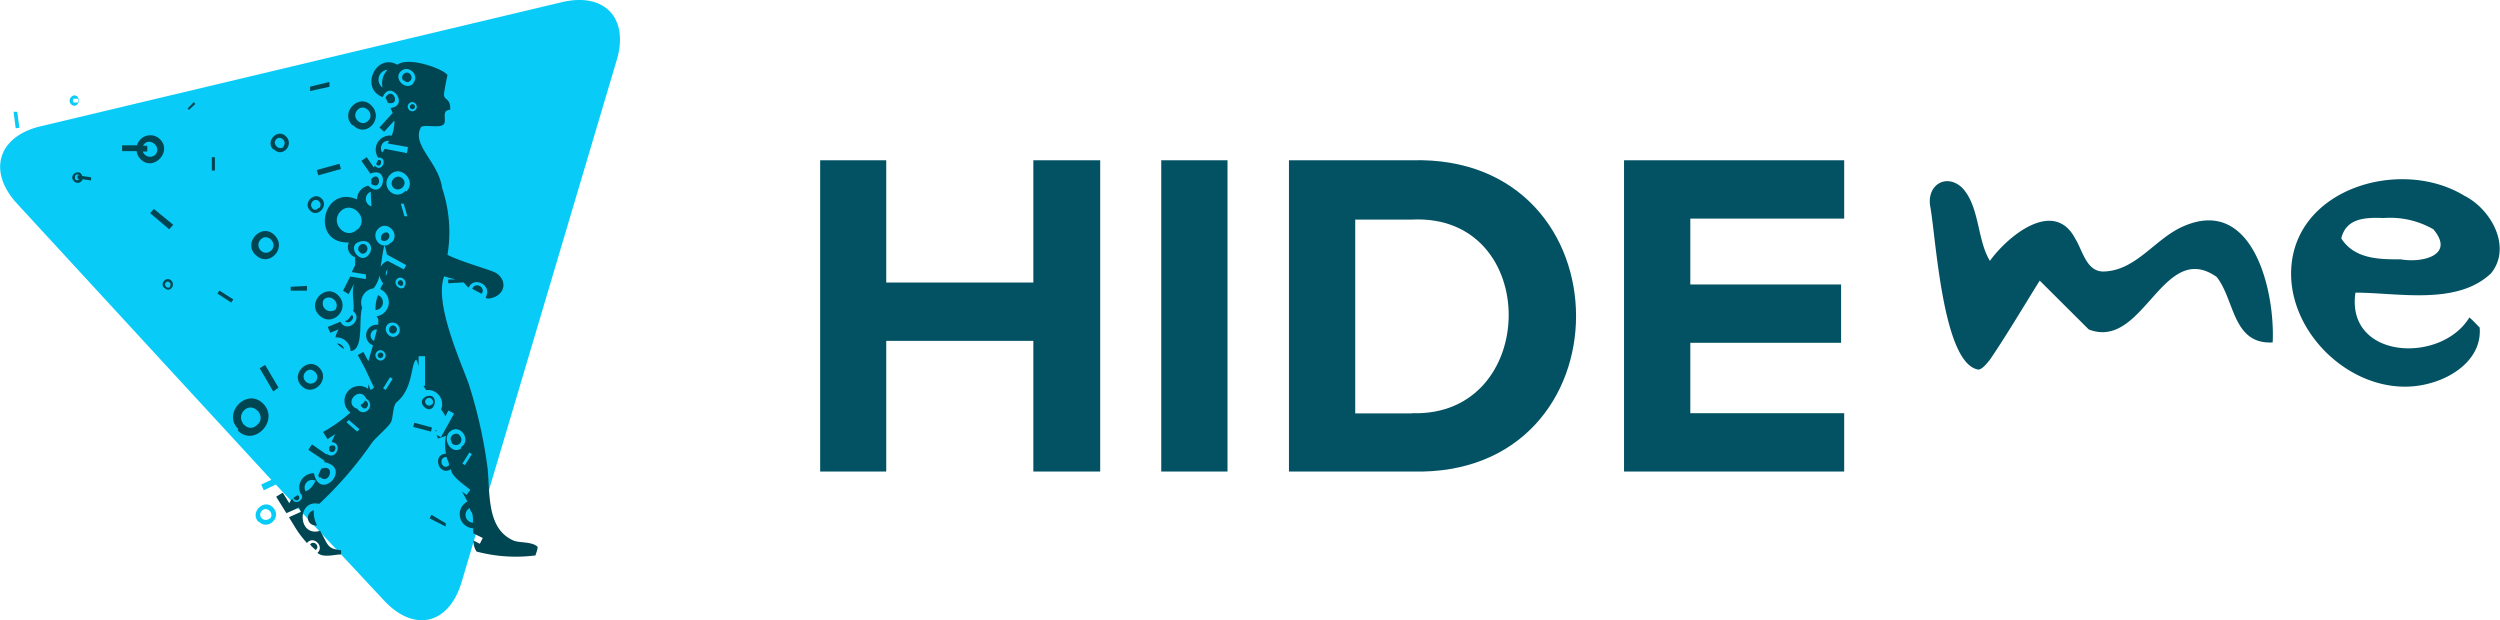 <svg xmlns="http://www.w3.org/2000/svg" viewBox="0 0 129 32" fill="#035263"><path fill="#08ccf7" d="m19.83 31-5.6-6-.62.3-.13-.3.52-.24L.89 10.52c-1.55-1.68-1-3.47 1.19-4L29 .11c2.21-.52 3.47.84 2.82 3L23.83 30c-.65 2.23-2.45 2.65-4 1zm-6.48-4.06c-.49-.47.26-1.25.74-.75s-.27 1.21-.74.72zm.57-.17c.27-.26-.15-.69-.41-.41s.15.64.41.38zM.81 6.62.7 5.77h.19l.11.82zm2.86-1.24c-.24-.24.13-.62.33-.38s-.09.62-.33.38zM4 5.09h-.2a.15.15 0 0 0 0 .2H4a.13.13 0 0 0 0-.2z"/><path fill="#004552" d="M24.59 28.46a1 1 0 0 1-.16-.57l.33.17.15-.3-.49-.24v-.26a.73.73 0 0 1-.3-1.38c-.09-.18-.19-.35-.28-.52l.23.18.2-.26c-.24-.21-1-.7-1-1.07-.62.4-1-.76-.26-.8a2.57 2.57 0 0 1 0-.92l-.41.14-.07-.19.22.12.27-.48.41-.74-.29-.16-.16.3a1.62 1.62 0 0 0-.22-.35.73.73 0 0 0-.77-1l-.14-.22h.08v-1.53h-.33v.54a1 1 0 0 0-.13-.37c-.29.3-.15 1.5-1 2.2-.2.17-.18.75-.28 1s-.77.79-1 1.1A19.26 19.26 0 0 1 16.47 26c-1.18-.26-1.11 1.74.05 1.39.42.73.35.93 1.08 1v.22c-.37 0-.9.19-1.22-.08.38-.34-.21-.92-.54-.51a5.41 5.41 0 0 1-.66-.89l-.27-.44.62-.28-.1-.22-.65.29-.53-.85.34-.21.34.55a.75.75 0 0 1 .15-.24c.14.41.72 0 .43-.26a.74.74 0 0 1 .69-1.05c.31 1.5 2-.29.54-.57v-.08l-.83-.56.19-.28.76.53v-.05c.47.4.86-.55.25-.6.06-.14.12-.27.19-.41l-.4.26-.23-.37a8.15 8.15 0 0 0 1.41-1 .72.72 0 0 1 .92-1.22v-.24l.13.3.17-.13-.47-1-.37-.68.29-.16.26.48c.07-.26.15-.54.24-.82a.55.55 0 0 1 .27-1.06v-.24c0-.07-.06-.14-.09-.2a.73.73 0 0 0 .2-1.39c0-.1.09-.2.14-.31a.8.8 0 0 1-.18-.41 1.78 1.78 0 0 1-.31.67.73.73 0 0 0-.59 1c-.21.57.12 2.16-.6 2.24a.73.73 0 0 0-.78-.71 1.13 1.13 0 0 1 .17-.42l-.44.18-.13-.3.66-.27c.32.63 1.2-.11.65-.55.11-.24-.11-.89.05-1.42l-.28.55-.29-.18.37-.73.81.13v-.24l-.73-.12.17-.34a3.11 3.11 0 0 0 0-.43.56.56 0 0 1-.32-.76c-2 .07-1.37-3 .42-2.22a.74.74 0 0 1 .58-.71c.81.8 1.16-1.05.11-.62l-.46-.66.27-.19.37.53a.41.41 0 0 0 .05-.09c.38.41.72-.45.17-.42a.73.73 0 0 1 .7-1.13 1.89 1.89 0 0 0 .14-.78l-.53.58-.24-.22.68-.75-.11-.26c1-.11 0-1.51-.4-.56-1.2-.43-.36-2.3.75-1.67.61-.44 2.38.22 2.59.53 0 0-.17.79-.18 1 0 .34.35.16.32.8-.5 0-.14.58-.35.76s-.87 0-1.14.11c-.56.92.89 1.8 1.07 3.15a7.16 7.16 0 0 1 .28 3.46c.74.38 2.33.8 2.53.95.65.45.37 1.26-.47 1.31l-.1-.06c.39-.58-.56-1.15-.87-.51-.1-.07-.17-.19-.27-.27l-.78.05v-.2h.37c-.2-.06-.41-.1-.58-.16-.51 1.33.76 4.19 1.25 5.5a24.49 24.49 0 0 1 1 4.48c.11 1.44 0 3.06 1.32 3.65.28.13 1 .05 1.25.33 0 .16-.07.29-.11.44a7.91 7.91 0 0 1-3.04-.2zM16 28.1c.18-.26.54.09.29.28a2.47 2.47 0 0 1-.29-.28zm7-.93-.83-.42.09-.19.74.44zM16 27a.4.4 0 0 1 .19-.67 1.49 1.49 0 0 0 .17.78A.44.44 0 0 1 16 27zm8.32-.56-.09-.22a.4.4 0 0 0 .17.75 1.44 1.44 0 0 0-.06-.57zm-9.16-.66a.15.15 0 0 1 0-.1 1.37 1.37 0 0 1 .2-.13.14.14 0 1 1-.18.19zm.93-.65.2-.32a.39.39 0 0 0-.52.54.72.72 0 0 0 .34-.26zm.41-.47c-.06-.06-.09-.14-.07-.15l.14-.32c.78-.29.43.87-.05.43zm6.67-.66c0-.14-.09-.27-.13-.42-.47 0-.23.75.13.42zm.82 0 .36-.57-.13-.08-.36.57zm-7-.8v-.05c0-.05.01-.15.09-.15.39-.13.23.52-.08.27zm6.8-.13c.54-.33 0-1.19-.52-.84s-.01 1.27.53.91zm-.49-.28c-.2-.29.28-.59.45-.28a.27.27 0 1 1-.44.35zm-11-.65c-.85-.82.45-2.17 1.29-1.3s-.49 2.24-1.32 1.37zm10.18.13v-.07h.08zm-4.05 0 .12-.12-.55-.48-.12.12zm3.81 0-.92-.24.06-.22.91.25zm-8.94-.37c.46-.45-.25-1.19-.71-.72s.22 1.22.68.74zm5.7-.75a.36.36 0 0 0-.1-.57c-.3-.69-1.19.16-.52.5h.05a.35.35 0 0 0 .57.07zm-.33-.15a.24.24 0 0 1-.06-.11c.15-.08.14-.11.23-.22.31.11.07.59-.17.33zm3.22 0c-.4-.41.28-.74.48-.49s-.07.86-.48.49zm.4-.12c.18-.18-.1-.48-.29-.29s.1.47.29.27zm-8.19-.68-.7-1.2.28-.17.69 1.17zm5.8-.08.36-.57-.13-.09-.36.58zm-4.34-.21c-.6-.59.33-1.54.92-.93s-.33 1.54-.92.93zm.71-.21c.33-.32-.18-.85-.5-.51s.17.81.5.51zm3.55-1.18c.24-.23-.13-.62-.37-.37s.13.62.37.37zm-.29-.08c-.13-.13.08-.34.21-.21s-.08.34-.21.21zm-2-.58a.92.92 0 0 1-.14-.14.4.4 0 0 1 .37.29 1.11 1.11 0 0 1-.23-.15zm1.92-.86a.31.31 0 0 0-.15.59c.05-.2.11-.4.15-.59zm1.09.27a.38.38 0 0 0-.53-.54c-.33.34.19.89.53.54zm-.41-.12c-.18-.19.1-.49.29-.29s-.1.48-.29.29zm-2.33-.59c.16 0 .26-.21.35-.31.22.14-.15.55-.35.31zm-1.33-.3c-.66-.65.36-1.69 1-1s-.34 1.67-1 1zm.79-.23c.36-.36-.2-.93-.56-.56a.4.4 0 0 0 .56.53zm2.25-.8a.4.4 0 0 1-.13.77 1.69 1.69 0 0 1 .13-.77zm-7.58.38-.71-.46.1-.16.72.46zm12.44-.71c.15-.39.73-.07.48.26-.16-.09-.32-.16-.48-.26zM15 15v-.2l.84-.05V15zm-6.53-.15c-.24-.23.13-.62.37-.37s-.09.63-.33.39zm12.38-.07c.24-.23-.13-.62-.37-.38s.17.65.41.4zm-12.09 0c.13-.13-.07-.34-.2-.21a.15.15 0 0 0 .24.22zm11.81-.08c-.14-.12.07-.34.19-.2s-.02.35-.15.21zm-.57-.8a.34.34 0 0 0-.08.34 1.81 1.81 0 0 0 .08-.34zm.84 0 .12-.22-1-.55a1.92 1.92 0 0 0-.13-.48c-.08.36-.13.75-.19 1.13a.66.66 0 0 1 .36-.32zm-7.66-.75c-.66-.65.35-1.69 1-1s-.34 1.67-.99 1zm5.84 0c.29-.33.07-.88-.51-.66-.61.2.06 1.18.49.68zm-.47-.15c-.21-.21.12-.57.34-.34s-.12.6-.34.34zM14 12.92c.36-.35-.2-.93-.55-.56s.16.93.55.56zm6.21-.41c.46-.45-.24-1.17-.69-.71s.21 1.2.66.71zm-.54-.16A.28.28 0 0 1 20 12c.27.21-.11.61-.36.35zm-1.2-.52c.59-.58-.32-1.52-.9-.92s.29 1.52.87.92zm-9.74 0L7.75 11l.19-.22 1 .82zm12.14-.67h.15l-.19-.65h-.15zm-4.87-.3c-.4-.38.22-1 .6-.61s-.25 1.02-.6.61zm.47-.13c.22-.22-.12-.57-.34-.34s.08.61.3.34zm2.7-.85a.4.4 0 0 0 0 .77c-.02-.23-.03-.5-.04-.77zm1.8 0c.55-.54-.31-1.43-.85-.85s.26 1.39.81.81zm-.66-.19c-.31-.3.16-.79.47-.47s-.21.78-.51.43zm-1.1-.15a.13.13 0 0 1-.05-.06 2 2 0 0 0 0-.24c.47-.51.58.62.01.26zm-15.4-.2c-.3-.31.31-.68.43-.26l.46.07v.16l-.44-.06a.26.26 0 0 1-.45.09zm.28-.09L4 9.21v-.16h.1c-.29-.24-.33.43-.01.2zm12.33-.2-.07-.28 1.17-.32.07.27zm-5.49-.25v-.69h.16v.69zm8.5-.3a.12.12 0 0 1 0-.09l.08-.15c.26-.09.17.43-.08.24zM7.25 8.21a.69.69 0 0 1-.2-.41H6.3v-.3h.77a.71.71 0 0 1 1.19-.31c.65.64-.36 1.69-1.01 1.02zM8 8c.4-.42-.33-1-.62-.48h.22v.3h-.23A.4.4 0 0 0 8 8zm13-.1.05-.31L20 7.4a.54.54 0 0 0 .07-.13.35.35 0 0 0-.29.09.41.41 0 0 0-.06.51 1.27 1.27 0 0 0 .13-.19zm-6.9-.19c-.43-.42.23-1.11.66-.67s-.19 1.11-.62.67zm.51-.15c.24-.23-.13-.61-.36-.37s.17.62.4.37zm3.57-1.1c-.66-.65.36-1.69 1-1s-.3 1.68-.96 1zm.82-.23c.36-.35-.19-.93-.55-.56s.19.93.55.56zm2.44-.56c.21-.21-.11-.55-.33-.33s.12.55.33.33zm-11.69 0-.07-.07.32-.33.08.09zm11.44-.07c-.12-.12.06-.31.18-.19a.13.13 0 0 1-.18.19zM20 5.3c0-.09-.07-.17-.11-.26.37-.65.84.47.11.26zm-4-.6v-.23l1-.24v.25zm4-1.1a.51.51 0 0 0-.26.92A1 1 0 0 1 20 3.6zm1.3.7c.4-.39-.22-1-.62-.62s.26 1.04.66.62zm-.48-.14c-.22-.21.12-.57.34-.34s-.08.57-.3.34z"/><path d="M56.77 24.33V8.27h-3.45v6.31h-7.59V8.27h-3.41v16.06h3.41v-6.74h7.59v6.74h3.45zM59.92 8.27h3.42v16.06h-3.42zM72.85 24.33c11.31.33 11.29-16.38 0-16.06h-6.34v16.06zm0-3h-2.92v-10h2.92c6.72-.33 6.61 10.22 0 9.99z"/><path d="M95.16 24.33v-3.01h-7.94v-3.63H95v-3.01h-7.78v-3.4h7.94V8.27H83.8v16.06h11.36zM99.6 10.65c.3 1.63.64 8.12 2.48 8.42.21 0 .48-.37.6-.51.82-1.2 1.8-2.85 2.57-4.08l2.53 2.52c2.83 1.1 3.81-4.67 6.6-2.71.94 1.18.81 3.49 2.89 3.38.13-2.62-1-7.56-4.59-6-1.47.62-2.45 2.31-4.15 2.34-.87 0-1.06-1.07-1.45-1.7-1.1-2.09-3.48-.13-4.4 1.15-.67-1.08-.52-2.81-1.44-3.78-.83-.76-1.83-.12-1.64.97zM118.22 14.11c0 3.48 3.7 6.62 7.15 5.67 1.33-.35 2.71-1.36 2.58-2.88-.1-.1-.41-.43-.53-.52-1.46 2.41-6.38 2.17-5.88-1.28 2.17 0 5.24.68 7-1 1.09-1.35 0-3.31-1.38-4-3.3-2.02-8.92-.36-8.94 4.01zm2.59-1.81c.26-1.08 1.3-1.08 2.19-1.05a4.48 4.48 0 0 1 2.56.58c1.15 1.36-.61 1.75-1.69 1.55-1.12.01-2.39-.02-3.06-1.08z"/></svg>